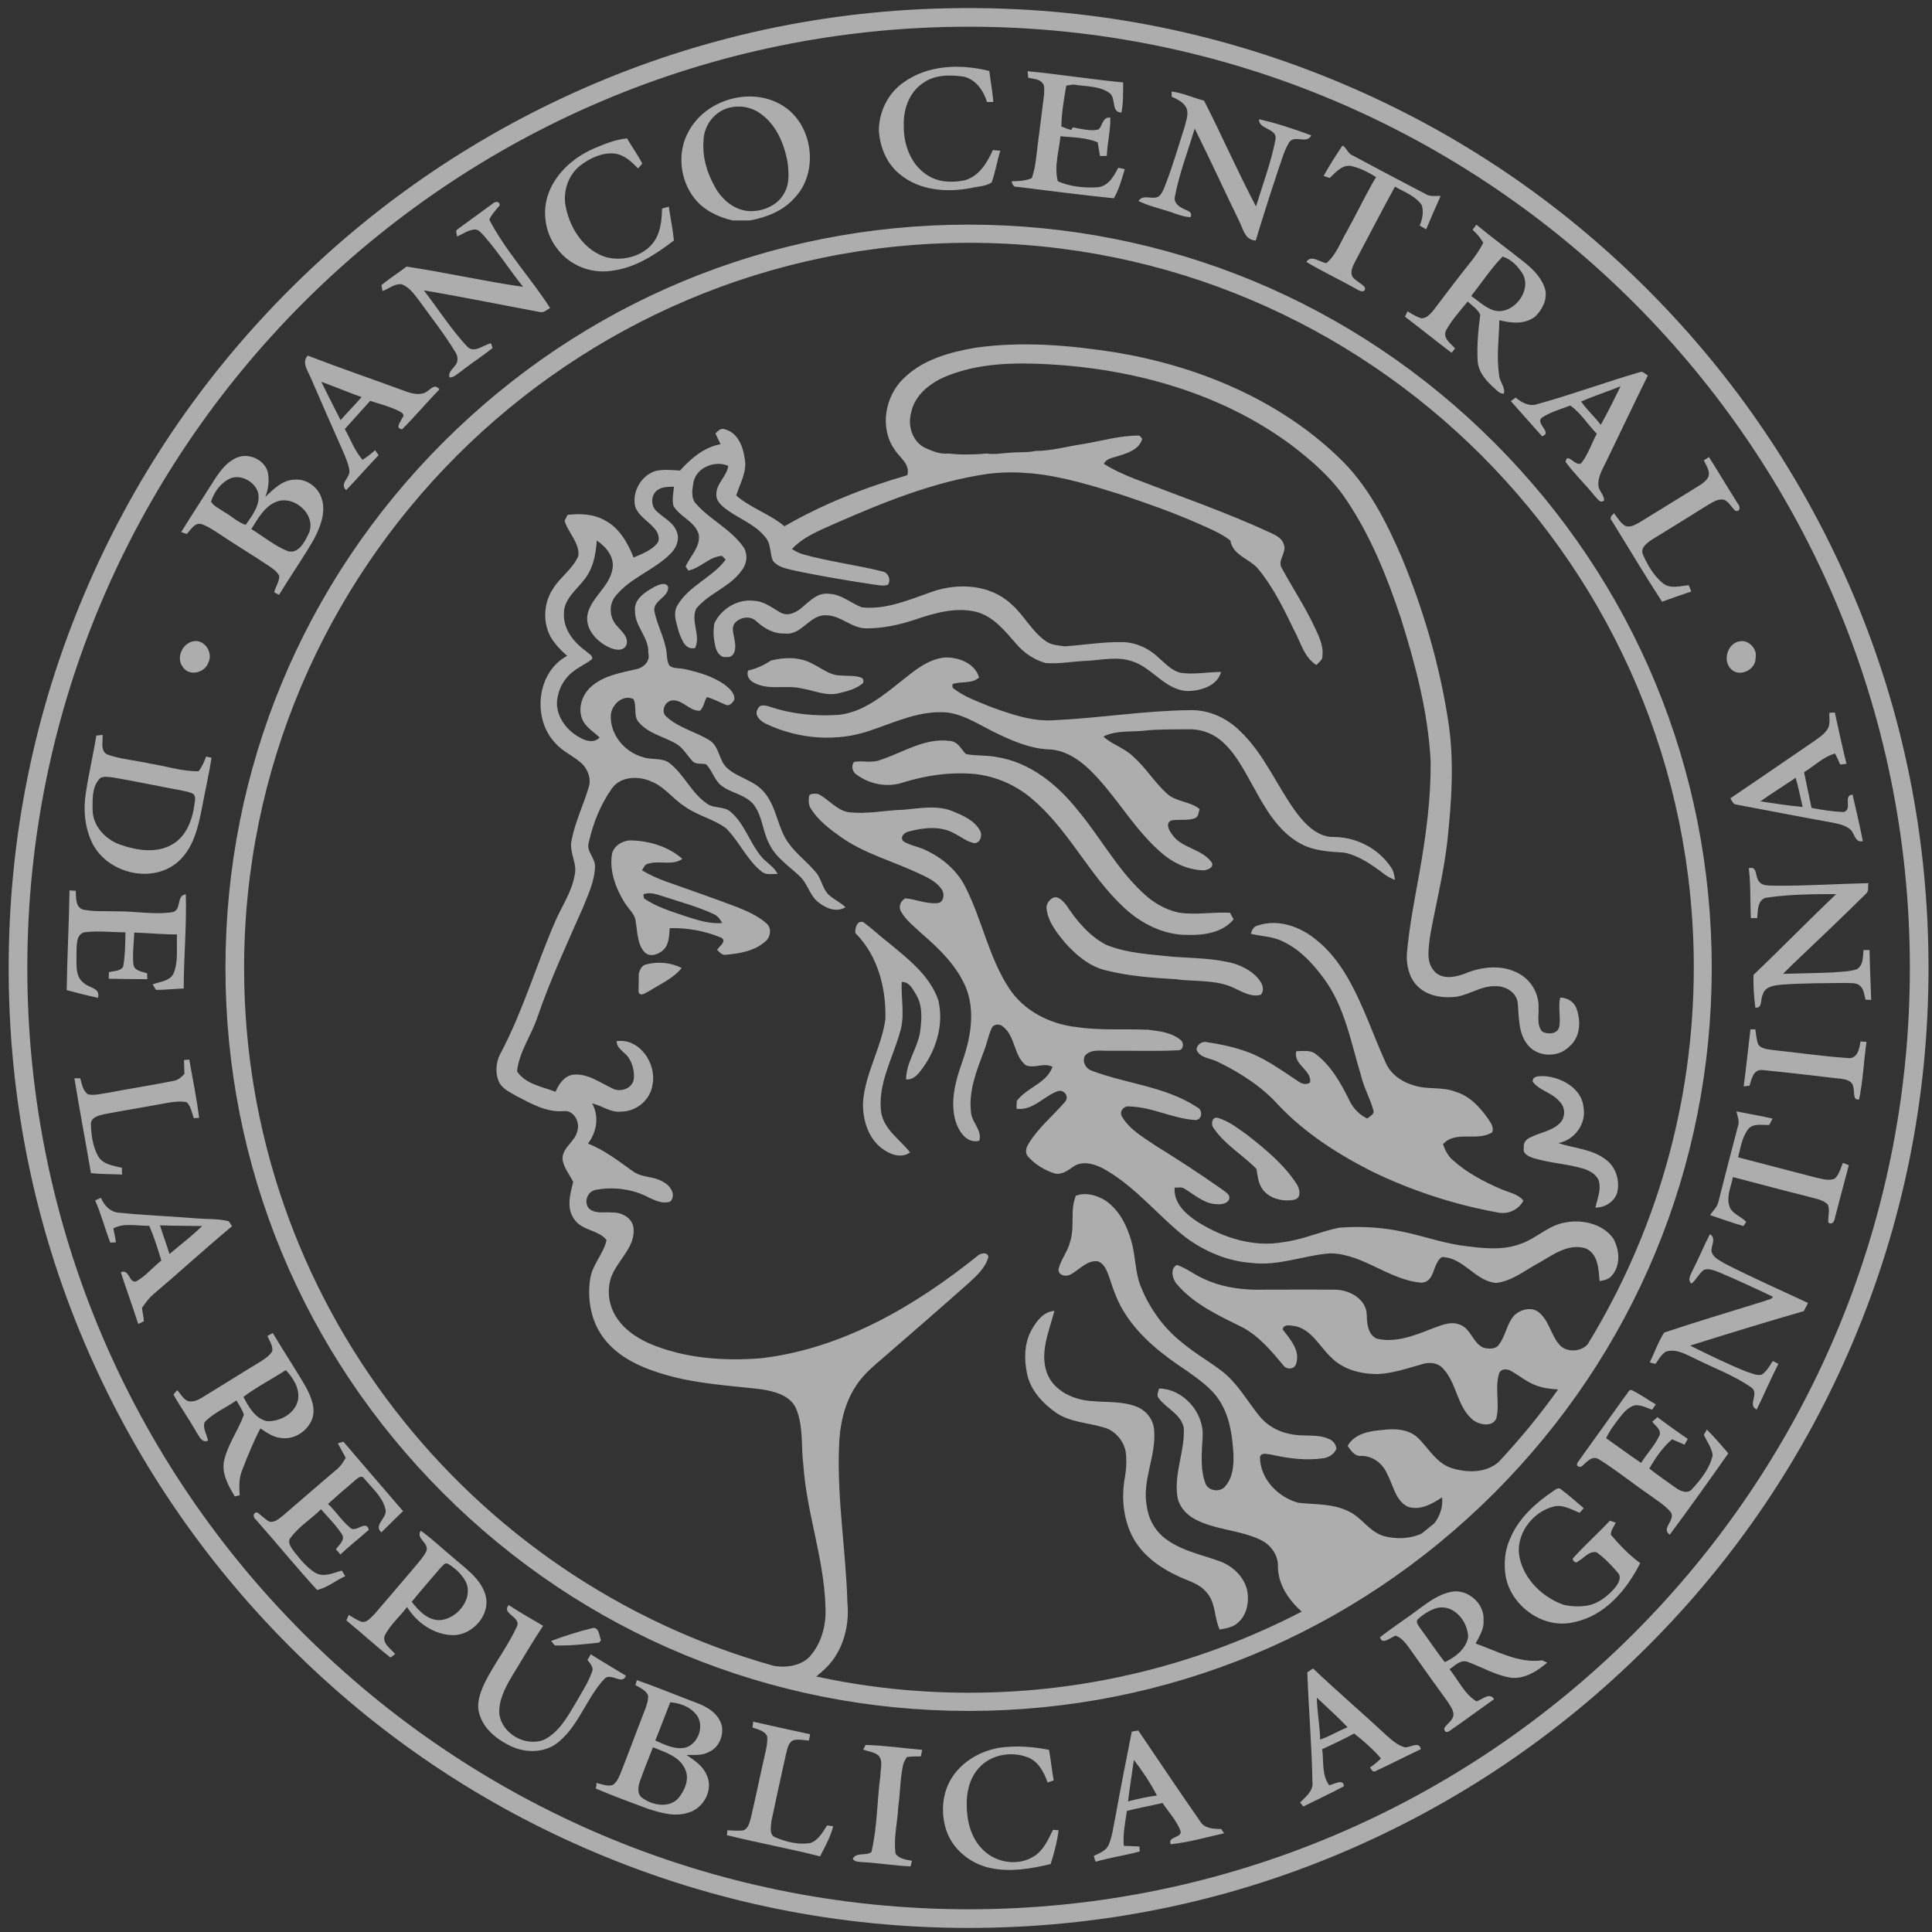<svg xmlns="http://www.w3.org/2000/svg" width="75" height="75" viewBox="0 0 75 75" fill="none"><rect x="0" y="0" width="75" height="75" fill="#333333" stroke="none"/><path d="M40.632 35.315C40.596 35.153 40.677 35.008 40.795 34.908C41.012 34.7 41.257 34.962 41.392 35.134C41.79 35.741 42.279 36.329 42.931 36.673C43.763 37.017 44.668 37.044 45.555 37.143C46.342 37.198 47.148 37.198 47.908 37.406C48.297 37.532 48.695 37.75 48.921 38.093C49.03 38.247 49.084 38.474 48.939 38.618C48.577 38.718 48.242 38.51 47.926 38.365C47.22 38.012 46.397 38.121 45.636 38.012C44.731 37.958 43.808 37.894 42.931 37.668C42.297 37.523 41.781 37.08 41.356 36.609C41.048 36.238 40.705 35.822 40.632 35.315ZM17.602 63.477C16.851 63.468 16.181 62.997 15.801 62.382C15.521 62.762 15.149 63.069 14.932 63.495C14.833 63.811 15.177 64.001 15.34 64.21C15.294 64.246 15.204 64.309 15.159 64.345C14.57 63.884 14.027 63.377 13.448 62.907C13.466 62.852 13.512 62.744 13.539 62.689C13.684 62.78 13.828 62.87 13.991 62.943C14.226 63.033 14.389 62.798 14.543 62.653C15.077 62.038 15.602 61.413 16.127 60.798C16.281 60.608 16.453 60.427 16.552 60.21C16.67 59.884 16.127 59.739 16.335 59.422C16.769 59.73 17.149 60.101 17.566 60.445C18.036 60.861 18.624 61.241 18.833 61.875C19.086 62.635 18.38 63.468 17.602 63.477ZM18.063 61.368C17.901 61.088 17.656 60.861 17.376 60.699C17.249 60.653 17.177 60.807 17.095 60.87C16.724 61.305 16.344 61.739 15.982 62.182C16.263 62.535 16.634 62.943 17.14 62.888C17.801 62.798 18.407 62.002 18.063 61.368ZM28.017 66.979C28.099 67.368 27.918 67.829 27.538 68.001C27.266 68.164 26.95 68.119 26.651 68.128C26.959 68.336 27.285 68.553 27.429 68.897C27.71 69.467 27.321 70.191 26.733 70.363C26.199 70.544 25.638 70.372 25.131 70.209C24.461 69.956 23.782 69.712 23.131 69.431C23.14 69.377 23.158 69.268 23.158 69.214C23.366 69.259 23.592 69.368 23.801 69.286C23.982 69.15 24.054 68.924 24.135 68.725C24.434 67.965 24.715 67.196 25.013 66.436C25.086 66.237 25.176 66.028 25.158 65.811C25.067 65.612 24.85 65.522 24.669 65.413C24.687 65.368 24.706 65.268 24.724 65.223C25.484 65.486 26.235 65.802 26.986 66.083C27.429 66.237 27.891 66.508 28.017 66.979ZM26.588 68.662C26.361 68.173 25.809 68.019 25.348 67.829C25.176 68.273 24.995 68.707 24.841 69.15C24.769 69.359 24.724 69.648 24.932 69.793C25.33 70.092 26 70.209 26.352 69.784C26.597 69.476 26.778 69.033 26.588 68.662ZM26.968 66.49C26.724 66.228 26.361 66.11 26.018 66.083C25.819 66.581 25.638 67.078 25.439 67.567C25.809 67.73 26.208 67.938 26.624 67.838C27.149 67.675 27.384 66.888 26.968 66.49ZM34.931 6.765C35.691 7.399 36.759 7.48 37.691 7.299C37.963 7.236 38.27 7.236 38.496 7.082C38.641 6.684 38.705 6.258 38.831 5.851C38.741 5.842 38.641 5.833 38.542 5.824C38.325 6.322 37.999 6.847 37.447 7C36.958 7.1 36.406 7.082 35.972 6.783C35.356 6.376 35.076 5.616 35.085 4.901C35.058 4.268 35.284 3.589 35.827 3.227C36.279 2.892 36.877 2.901 37.402 2.973C37.881 3.082 38.18 3.516 38.316 3.96C38.397 3.96 38.478 3.96 38.56 3.96C38.533 3.553 38.451 3.163 38.406 2.756C37.302 2.476 36.026 2.512 35.076 3.2C34.47 3.616 34.117 4.349 34.117 5.073C34.162 5.724 34.424 6.358 34.931 6.765ZM39.501 7.254C40.75 7.408 41.989 7.57 43.238 7.697C43.446 7.353 43.546 6.946 43.664 6.566C43.6 6.548 43.474 6.53 43.41 6.512C43.238 6.847 43.012 7.254 42.578 7.272C42.071 7.299 41.537 7.245 41.066 7.037C40.913 6.457 41.112 5.869 41.166 5.29C41.655 5.335 42.161 5.335 42.614 5.525C42.641 5.706 42.668 5.878 42.704 6.059C42.795 6.059 42.876 6.05 42.967 6.05C42.985 5.552 43.112 5.064 43.103 4.566C42.813 4.53 42.804 4.847 42.659 5.019C42.388 5.1 42.107 5.028 41.845 4.982C41.8 4.973 41.7 4.955 41.646 4.946C41.628 4.973 41.6 5.019 41.582 5.046C41.456 5.01 41.329 4.964 41.202 4.91C41.211 4.376 41.302 3.851 41.392 3.326C41.483 3.308 41.582 3.29 41.673 3.281C42.134 3.363 42.668 3.326 43.066 3.607C43.347 3.806 43.112 4.367 43.537 4.367C43.609 3.978 43.6 3.589 43.6 3.2C42.361 3.082 41.13 2.883 39.89 2.765C39.899 2.847 39.908 2.928 39.917 3.019C40.107 3.064 40.343 3.055 40.469 3.227C40.578 3.335 40.523 3.516 40.533 3.652C40.433 4.494 40.315 5.344 40.216 6.186C40.189 6.43 40.134 6.684 40.053 6.919C39.809 7.018 39.537 7.037 39.275 7.037C39.293 7.163 39.347 7.272 39.501 7.254ZM26.95 7.688C26.398 6.982 26.28 5.933 26.714 5.136C27.366 3.869 29.14 3.344 30.361 4.087C31.574 4.81 31.818 6.711 30.814 7.715C30.379 8.195 29.746 8.439 29.122 8.557C28.895 8.557 28.66 8.557 28.434 8.557C27.864 8.421 27.312 8.159 26.95 7.688ZM27.782 7.308C28.054 7.779 28.533 8.168 29.094 8.195C29.61 8.213 30.171 7.987 30.434 7.516C30.66 7.145 30.624 6.684 30.569 6.267C30.434 5.562 30.126 4.829 29.511 4.403C29.176 4.159 28.732 4.077 28.325 4.177C27.746 4.313 27.321 4.865 27.312 5.453C27.257 6.104 27.456 6.747 27.782 7.308ZM15.593 11.036C15.892 11.145 16.082 11.425 16.272 11.67C16.751 12.339 17.267 12.982 17.692 13.697C17.783 13.842 17.792 14.059 17.665 14.194C17.566 14.339 17.376 14.466 17.457 14.656C17.629 14.647 17.756 14.511 17.891 14.421C18.29 14.104 18.724 13.832 19.122 13.507C19.104 13.461 19.077 13.371 19.059 13.326C18.76 13.389 18.398 13.742 18.127 13.443C17.502 12.774 17.014 11.995 16.453 11.272C17.955 11.525 19.457 11.833 20.959 12.113C21.113 12.158 21.231 12.014 21.357 11.959C20.606 10.792 19.638 9.76 18.995 8.53C19.086 8.322 19.249 8.15 19.394 7.978C19.421 7.815 19.231 7.806 19.14 7.896C18.688 8.231 18.226 8.557 17.774 8.892C17.656 8.955 17.738 9.082 17.747 9.181C17.964 9.082 18.163 8.937 18.407 8.91C18.579 8.892 18.679 9.045 18.787 9.154C19.339 9.778 19.783 10.484 20.308 11.136C18.796 10.919 17.294 10.575 15.783 10.349C15.457 10.602 15.113 10.81 14.806 11.072C14.815 11.127 14.842 11.245 14.851 11.299C15.095 11.208 15.322 11 15.593 11.036ZM30.461 24.592C31.121 24.683 31.429 23.841 32.081 23.886C32.651 23.895 33.058 24.393 33.628 24.393C34.28 24.393 34.922 24.257 35.537 24.049C36.288 23.796 37.094 23.56 37.89 23.75C38.56 23.922 39.003 24.483 39.438 24.981C39.745 25.343 40.144 25.615 40.596 25.741C41.148 25.777 41.682 25.669 42.234 25.651C42.804 25.615 43.392 25.479 43.944 25.669C44.74 25.913 45.229 26.8 46.116 26.827C46.614 26.818 47.256 26.628 47.401 26.085C46.885 26.085 46.369 26.194 45.853 26.121C45.483 26.049 45.229 25.741 44.958 25.515C44.569 25.144 44.044 24.918 43.51 24.927C42.777 24.918 42.053 25.044 41.329 25.09C41.085 25.054 40.822 25.044 40.614 24.9C40.053 24.52 39.754 23.877 39.248 23.443C38.442 22.692 37.212 22.619 36.207 22.963C35.32 23.271 34.415 23.678 33.456 23.578C33.031 23.416 32.669 23.072 32.198 23.054C31.764 22.981 31.438 23.325 31.14 23.578C30.913 23.778 30.587 23.941 30.298 23.778C29.972 23.597 29.674 23.343 29.284 23.325C28.651 23.235 28.009 23.624 27.737 24.185C27.674 24.474 27.701 24.782 27.764 25.072C27.809 25.289 27.954 25.551 28.217 25.506C28.533 25.533 28.579 25.144 28.524 24.909C28.506 24.665 28.352 24.366 28.551 24.158C28.769 23.95 29.14 23.895 29.366 24.122C29.655 24.384 30.026 24.61 30.461 24.592ZM3.548 32.655C3.286 32.076 3.232 31.415 3.331 30.791C3.44 30.04 3.621 29.307 3.738 28.556C3.802 28.547 3.919 28.538 3.983 28.529C4.001 28.782 3.883 29.144 4.164 29.289C4.698 29.479 5.268 29.515 5.82 29.642C6.453 29.741 7.069 29.949 7.711 29.94C7.838 29.768 7.928 29.578 8.001 29.37C8.073 29.388 8.136 29.397 8.209 29.415C8.118 30.04 7.973 30.655 7.856 31.279C7.702 32.076 7.521 32.963 6.851 33.505C5.802 34.338 4.073 33.849 3.548 32.655ZM3.594 31.424C3.594 32.058 4.091 32.592 4.671 32.791C5.322 33.017 6.091 33.144 6.716 32.764C7.222 32.456 7.458 31.859 7.539 31.288C7.548 31.135 7.63 30.963 7.512 30.827C7.376 30.745 7.222 30.727 7.078 30.691C6.191 30.528 5.304 30.338 4.408 30.184C4.236 30.166 4.046 30.121 3.892 30.203C3.567 30.519 3.594 31.017 3.594 31.424ZM72.44 34.691C72.558 34.591 72.504 34.419 72.531 34.284C71.318 34.311 70.115 34.392 68.902 34.383C68.685 34.365 68.413 34.41 68.278 34.211C68.124 34.03 68.232 33.605 67.888 33.705C67.97 34.347 67.934 34.999 67.97 35.641C68.033 35.641 68.151 35.641 68.214 35.641C68.241 35.37 68.214 34.971 68.531 34.854C69.436 34.718 70.359 34.709 71.282 34.709C70.196 35.741 69.146 36.818 68.069 37.849C68.06 38.275 68.088 38.691 68.142 39.116C68.431 39.152 68.332 38.781 68.431 38.609C68.522 38.275 68.92 38.247 69.201 38.22C70.015 38.166 70.829 38.166 71.635 38.157C71.825 38.175 72.051 38.13 72.205 38.265C72.359 38.401 72.368 38.627 72.422 38.808C72.476 38.808 72.585 38.817 72.639 38.817C72.621 38.175 72.585 37.532 72.576 36.881C72.513 36.881 72.395 36.881 72.341 36.881C72.314 37.143 72.341 37.487 72.069 37.632C71.77 37.722 71.445 37.722 71.137 37.75C70.495 37.777 69.861 37.786 69.219 37.804C69.318 37.704 69.409 37.614 69.508 37.514C70.477 36.591 71.472 35.65 72.44 34.691ZM3.259 38.166C2.879 37.885 2.987 37.361 2.969 36.953C2.987 36.691 2.942 36.302 3.259 36.193C3.793 36.121 4.336 36.193 4.87 36.193C4.861 36.637 4.861 37.089 4.779 37.532C4.661 37.713 4.417 37.686 4.227 37.741C4.227 37.822 4.227 37.904 4.218 37.994C4.716 38.003 5.223 38.012 5.72 38.012C5.72 37.958 5.711 37.84 5.711 37.786C5.512 37.713 5.195 37.695 5.177 37.415C5.141 37.008 5.195 36.6 5.213 36.202C5.765 36.22 6.317 36.275 6.869 36.275C6.851 36.763 6.924 37.27 6.761 37.731C6.643 38.084 6.227 38.103 5.928 38.211C5.956 38.265 6.019 38.374 6.055 38.428C6.417 38.428 6.779 38.383 7.132 38.374C7.132 37.152 7.25 35.94 7.213 34.718C6.833 34.763 7.06 35.306 6.716 35.406C6.001 35.523 5.268 35.37 4.544 35.379C4.128 35.361 3.711 35.397 3.304 35.324C2.924 35.288 2.951 34.863 2.942 34.582C2.861 34.573 2.779 34.573 2.698 34.564C2.68 35.858 2.607 37.143 2.589 38.437C2.987 38.546 3.395 38.645 3.802 38.736C3.91 38.347 3.458 38.356 3.259 38.166ZM59.952 41.776C59.78 41.776 59.482 41.749 59.5 41.994C59.771 42.347 60.269 42.419 60.55 42.772C60.776 42.989 60.776 43.387 60.55 43.605C60.251 43.903 59.807 43.957 59.446 44.138C59.273 44.202 59.12 44.346 59.156 44.546C59.093 44.799 59.355 44.898 59.545 44.962C60.169 45.152 60.839 45.179 61.472 45.369C61.717 45.45 61.979 45.586 62.07 45.849C62.16 46.202 62.006 46.545 61.934 46.88C62.296 46.88 62.658 46.663 62.776 46.31C62.893 45.849 62.739 45.315 62.35 45.025C61.816 44.6 61.111 44.582 60.495 44.374C61.129 44.256 61.59 43.623 61.472 42.98C61.4 42.256 60.631 41.822 59.952 41.776ZM71.219 45.758C70.965 45.858 70.685 45.749 70.422 45.695C69.436 45.441 68.449 45.179 67.472 44.926C67.572 44.564 67.617 44.166 67.852 43.849C68.051 43.586 68.404 43.686 68.685 43.668C68.712 43.605 68.775 43.487 68.811 43.423C68.35 43.315 67.879 43.242 67.409 43.143C67.445 43.333 67.544 43.532 67.463 43.731C67.21 44.699 66.956 45.668 66.712 46.636C66.676 46.853 66.495 46.998 66.386 47.17C66.811 47.315 67.246 47.468 67.68 47.595C67.707 47.55 67.762 47.468 67.789 47.432C67.608 47.242 67.336 47.152 67.183 46.935C66.974 46.536 67.192 46.093 67.273 45.695C68.232 45.939 69.182 46.202 70.142 46.437C70.413 46.527 70.748 46.545 70.956 46.763C71.047 46.98 70.956 47.233 70.974 47.459C71.155 47.577 71.219 47.378 71.237 47.251C71.418 46.573 71.59 45.903 71.77 45.233C71.698 45.206 71.626 45.17 71.544 45.143C71.445 45.351 71.4 45.604 71.219 45.758ZM9.005 47.604C7.983 48.455 6.996 49.36 5.983 50.219C5.793 50.373 5.648 50.572 5.512 50.772C5.53 50.943 5.575 51.115 5.584 51.287C5.521 51.333 5.44 51.36 5.367 51.396C5.15 50.726 4.906 50.057 4.689 49.387C5.032 49.251 4.987 49.794 5.277 49.749C5.657 49.541 5.928 49.197 6.263 48.934C6.127 48.482 5.983 48.02 5.793 47.586C5.331 47.595 4.824 47.459 4.399 47.686C4.435 47.867 4.48 48.048 4.499 48.229C4.444 48.229 4.336 48.238 4.281 48.238C4.073 47.695 3.928 47.134 3.693 46.6C3.766 46.564 3.847 46.536 3.919 46.5C4.046 46.808 4.3 47.07 4.652 47.079C5.639 47.179 6.625 47.215 7.621 47.297C8.037 47.333 8.462 47.306 8.869 47.405C8.915 47.45 8.978 47.55 9.005 47.604ZM7.847 47.595C7.295 47.586 6.752 47.586 6.209 47.568C6.327 47.939 6.462 48.301 6.58 48.681C7.005 48.319 7.449 47.984 7.847 47.595ZM66.441 48.572C66.422 48.337 66.64 48.066 66.377 47.912C66.133 48.383 65.934 48.88 65.689 49.351C65.626 49.495 65.499 49.695 65.662 49.83C65.852 49.676 65.952 49.441 66.142 49.296C66.341 49.224 66.549 49.324 66.73 49.387C67.436 49.686 68.133 50.011 68.82 50.337C68.784 50.455 68.621 50.446 68.522 50.5C67.219 50.907 65.898 51.296 64.603 51.731C64.368 52.093 64.233 52.5 64.043 52.889C64.097 52.907 64.205 52.934 64.269 52.943C64.395 52.771 64.495 52.563 64.685 52.464C65.101 52.346 65.481 52.599 65.843 52.762C66.567 53.124 67.345 53.405 68.006 53.875C68.296 54.12 67.825 54.545 68.196 54.717C68.486 54.129 68.739 53.522 69.038 52.943C68.983 52.916 68.875 52.862 68.82 52.835C68.694 53.025 68.576 53.251 68.377 53.369C68.178 53.405 67.997 53.305 67.807 53.251C67.056 52.952 66.332 52.59 65.608 52.237C67.074 51.776 68.549 51.324 70.024 50.898C70.078 50.79 70.133 50.681 70.187 50.581C69.11 50.075 68.015 49.595 66.956 49.052C66.757 48.925 66.495 48.826 66.441 48.572ZM9.394 57.088C9.268 57.395 9.286 57.73 9.304 58.047C9.258 58.056 9.159 58.083 9.114 58.092C8.878 57.694 8.616 57.242 8.688 56.762C8.815 56.102 9.24 55.55 9.467 54.925C9.412 54.717 9.277 54.545 9.177 54.364C8.77 54.654 8.29 54.844 7.946 55.206C7.856 55.45 8.037 55.685 8.073 55.929C7.829 56.02 7.738 55.758 7.63 55.604C7.349 55.106 7.014 54.636 6.734 54.138C6.77 54.093 6.842 54.002 6.879 53.966C7.041 54.129 7.168 54.446 7.449 54.4C7.584 54.4 7.711 54.328 7.829 54.264C8.598 53.794 9.358 53.314 10.136 52.844C10.299 52.735 10.48 52.617 10.571 52.446C10.598 52.237 10.462 52.056 10.381 51.866C10.453 51.821 10.516 51.785 10.589 51.749C11.014 52.464 11.476 53.151 11.892 53.875C12.082 54.246 12.272 54.69 12.109 55.106C11.937 55.54 11.466 55.866 10.987 55.83C10.652 55.821 10.371 55.631 10.109 55.45C9.838 55.966 9.611 56.527 9.394 57.088ZM10.353 55.169C10.878 55.197 11.485 54.862 11.575 54.31C11.629 53.875 11.376 53.486 11.095 53.188C10.553 53.541 9.964 53.839 9.449 54.228C9.657 54.617 9.901 55.061 10.353 55.169ZM31.447 71.549C30.986 71.621 30.515 71.503 30.09 71.322C29.846 71.223 29.936 70.906 29.945 70.698C30.126 69.838 30.316 68.978 30.506 68.119C30.56 67.92 30.587 67.684 30.768 67.567C30.968 67.494 31.194 67.558 31.402 67.567C31.411 67.504 31.438 67.386 31.447 67.323C30.714 67.169 29.972 66.997 29.239 66.834C29.23 66.906 29.221 66.988 29.212 67.06C29.411 67.141 29.683 67.178 29.782 67.404C29.8 67.603 29.764 67.802 29.719 68.001C29.52 68.861 29.348 69.721 29.149 70.571C29.094 70.752 29.049 71.005 28.832 71.06C28.633 71.078 28.434 71.06 28.235 71.051C28.235 71.096 28.226 71.196 28.217 71.241C29.42 71.539 30.633 71.757 31.836 72.064C32.026 71.684 32.243 71.313 32.343 70.897C32.289 70.888 32.171 70.87 32.108 70.861C31.927 71.141 31.764 71.449 31.447 71.549ZM33.51 67.92C33.709 67.992 33.936 68.01 34.099 68.146C34.289 68.345 34.18 68.653 34.18 68.897C34.044 69.892 34.062 70.924 33.827 71.901C33.601 72.055 33.23 71.892 33.103 72.164C33.203 72.3 33.375 72.272 33.529 72.29C34.135 72.327 34.741 72.426 35.347 72.453C35.356 72.399 35.393 72.29 35.402 72.236C35.175 72.191 34.913 72.164 34.768 71.965C34.678 71.368 34.841 70.761 34.868 70.164C34.949 69.612 34.94 69.06 35.058 68.508C35.085 68.399 35.148 68.309 35.203 68.209C35.384 68.182 35.565 68.182 35.746 68.182C35.764 68.101 35.782 68.01 35.8 67.929C35.067 67.865 34.334 67.757 33.601 67.739L33.51 67.92ZM46.215 8.43C46.324 8.204 46.044 8.177 45.908 8.086C45.736 8.005 45.555 7.842 45.609 7.634C45.781 6.729 46.116 5.869 46.378 4.991C46.967 6.168 47.51 7.362 48.089 8.548C48.252 8.855 48.315 9.326 48.749 9.335C49.03 8.403 49.328 7.471 49.636 6.548C49.763 6.195 49.853 5.833 50.052 5.516C50.261 5.227 50.74 5.607 50.903 5.254C50.242 5.01 49.564 4.783 48.876 4.629C48.849 5.046 49.627 4.964 49.509 5.444C49.337 6.322 49.021 7.154 48.758 8.014C48.043 6.666 47.437 5.263 46.74 3.906C46.315 3.797 45.917 3.607 45.483 3.553C45.483 3.598 45.483 3.706 45.483 3.752C45.682 3.851 45.917 3.942 46.035 4.15C46.17 4.394 46.044 4.675 45.989 4.919C45.745 5.679 45.528 6.439 45.238 7.181C45.175 7.335 45.121 7.498 44.994 7.616C44.749 7.788 44.37 7.507 44.197 7.806C44.596 7.996 45.03 8.095 45.446 8.231C45.709 8.322 45.953 8.421 46.215 8.43ZM12.055 14.647C11.946 14.384 11.702 14.068 11.946 13.805C13.195 14.285 14.462 14.719 15.72 15.181C15.955 15.271 16.235 15.344 16.48 15.253C16.679 15.172 16.86 14.846 17.059 15.117C16.561 15.624 16.109 16.167 15.611 16.665C15.312 16.629 15.566 16.357 15.629 16.203C15.738 16.077 15.548 15.986 15.457 15.941C15.113 15.778 14.733 15.679 14.371 15.561C14.046 15.923 13.711 16.294 13.385 16.656C13.611 17.054 13.765 17.497 14.073 17.85C14.245 17.742 14.408 17.615 14.561 17.479C14.607 17.543 14.652 17.606 14.697 17.669C14.272 18.113 13.864 18.583 13.439 19.027C13.168 18.791 13.575 18.556 13.566 18.285C13.539 18.04 13.439 17.823 13.349 17.597C12.914 16.611 12.48 15.633 12.055 14.647ZM12.471 14.819C12.715 15.317 12.969 15.814 13.222 16.312C13.485 16.004 13.774 15.724 14.037 15.416C13.512 15.226 12.987 15.009 12.471 14.819ZM59.681 15.688C61.02 15.317 62.323 14.837 63.653 14.448C63.78 14.394 63.87 14.529 63.97 14.575C63.427 15.679 62.902 16.783 62.368 17.887C62.224 18.194 62.016 18.502 62.052 18.864C62.07 19.072 62.287 19.217 62.269 19.434C62.106 19.552 62.015 19.353 61.907 19.253C61.545 18.801 61.12 18.402 60.776 17.932C60.83 17.497 61.21 18.212 61.409 17.95C61.663 17.615 61.789 17.199 61.988 16.837C61.635 16.484 61.364 16.022 60.957 15.742C60.586 15.887 60.178 15.995 59.844 16.221C59.599 16.448 60.287 16.801 59.862 16.936C59.455 16.484 59.056 16.022 58.649 15.57C58.712 15.525 58.776 15.479 58.839 15.434C59.065 15.624 59.364 15.796 59.681 15.688ZM61.382 15.588C61.599 15.914 61.907 16.176 62.142 16.493C62.414 16.004 62.667 15.498 62.911 14.991C62.405 15.208 61.88 15.362 61.382 15.588ZM67.174 30.99C68.259 30.257 69.336 29.515 70.422 28.773C70.612 28.637 70.82 28.501 70.947 28.302C71.065 28.112 71.001 27.877 71.019 27.669C71.074 27.669 71.173 27.66 71.228 27.66C71.372 28.32 71.517 28.99 71.68 29.651C71.599 29.66 71.517 29.669 71.436 29.678C71.372 29.533 71.309 29.388 71.237 29.252C70.775 29.379 70.44 29.732 70.033 29.976C70.124 30.438 70.232 30.899 70.323 31.361C70.73 31.442 71.146 31.506 71.571 31.524C71.933 31.415 71.526 30.881 71.915 30.845C72.06 31.451 72.196 32.049 72.314 32.655C72.006 32.718 72.006 32.365 71.834 32.203C71.626 32.022 71.336 31.976 71.074 31.922C69.852 31.705 68.63 31.46 67.409 31.234C67.282 31.234 67.237 31.089 67.174 30.99ZM68.341 31.108C68.884 31.189 69.427 31.279 69.979 31.325C69.888 30.945 69.816 30.564 69.707 30.194C69.255 30.501 68.784 30.791 68.341 31.108ZM34.497 36.6C34.162 36.338 33.854 36.048 33.51 35.795C33.257 35.723 33.194 36.039 33.203 36.22C34.081 37.089 34.406 38.374 34.37 39.569C34.216 40.682 33.574 41.677 33.501 42.817C33.492 43.46 33.691 44.166 34.225 44.573C34.533 44.808 34.976 44.989 35.329 44.736C34.94 44.238 34.325 43.858 34.207 43.188C34.062 42.102 34.642 41.107 34.931 40.093C35.139 39.451 34.976 38.781 35.004 38.121C35.293 38.103 35.429 38.392 35.556 38.6C35.827 39.035 35.782 39.569 35.718 40.057C35.619 40.7 35.175 41.243 35.175 41.903C35.492 41.93 35.682 41.65 35.845 41.424C36.37 40.682 36.641 39.722 36.424 38.827C36.099 37.876 35.257 37.225 34.497 36.6ZM66.142 55.694C66.26 55.957 66.45 56.201 66.486 56.491C66.377 56.997 66.033 57.423 65.689 57.803C65.508 58.02 65.21 57.875 65.029 57.739C64.694 57.495 64.35 57.269 64.024 57.006C64.269 56.599 64.54 56.183 64.911 55.875C65.074 55.939 65.228 56.011 65.391 56.083C65.427 56.029 65.49 55.911 65.517 55.857C65.119 55.586 64.73 55.305 64.341 55.016C64.278 55.07 64.214 55.133 64.142 55.188C64.251 55.35 64.504 55.495 64.422 55.721C64.242 56.111 63.934 56.427 63.708 56.789C63.246 56.481 62.803 56.147 62.35 55.83C62.486 55.531 62.694 55.269 62.893 55.007C63.038 54.816 63.219 54.626 63.454 54.554C63.69 54.527 63.916 54.645 64.133 54.726C64.178 54.654 64.233 54.581 64.278 54.518C63.961 54.337 63.672 54.12 63.346 53.966C63.228 53.921 63.192 54.093 63.12 54.156C62.504 55.025 61.88 55.875 61.264 56.744C61.174 56.862 61.219 56.952 61.373 56.943C61.581 56.798 61.771 56.481 62.061 56.644C62.721 57.052 63.319 57.54 63.952 57.975C64.26 58.21 64.603 58.4 64.857 58.699C65.065 59.015 64.459 59.332 64.821 59.576C65.59 58.536 66.35 57.477 67.092 56.418C66.821 56.102 66.549 55.785 66.26 55.495C66.241 55.54 66.178 55.649 66.142 55.694ZM12.218 61.042C11.892 60.834 11.648 60.526 11.412 60.228C11.294 60.065 11.123 59.848 11.304 59.667C11.62 59.242 12.091 58.961 12.462 58.59C12.742 58.907 13.05 59.214 13.276 59.567C13.412 59.794 13.15 59.974 13.041 60.147C13.104 60.21 13.159 60.273 13.213 60.346C13.566 60.011 13.955 59.712 14.317 59.386C14.217 58.979 13.819 59.513 13.602 59.314C13.267 59.042 13.041 58.671 12.733 58.382C13.077 58.074 13.43 57.767 13.783 57.468C13.883 57.377 14.046 57.242 14.145 57.404C14.444 57.767 14.842 58.101 14.96 58.572C15.068 58.925 14.471 59.196 14.806 59.486C15.086 59.214 15.358 58.934 15.647 58.662C14.878 57.767 14.1 56.871 13.331 55.966C13.276 55.984 13.168 56.011 13.113 56.029C13.213 56.219 13.322 56.4 13.421 56.59C13.322 56.771 13.204 56.943 13.041 57.07C12.353 57.649 11.675 58.246 10.987 58.834C10.833 58.952 10.67 59.115 10.453 59.07C10.281 58.97 10.145 58.825 9.982 58.708C9.801 58.726 9.82 58.907 9.937 58.997C10.733 59.893 11.494 60.834 12.308 61.721C12.706 61.64 13.032 61.35 13.403 61.187C13.367 61.133 13.303 61.024 13.267 60.97C12.923 61.069 12.543 61.251 12.218 61.042ZM62.531 59.576C62.531 59.404 62.658 59.26 62.721 59.106C62.667 59.088 62.558 59.051 62.495 59.033C62.043 59.522 61.536 59.965 61.092 60.463C60.975 60.545 61.174 60.726 61.255 60.617C61.491 60.49 61.699 60.183 61.988 60.264C62.296 60.49 62.558 60.762 62.803 61.051C62.966 61.223 62.83 61.459 62.712 61.612C62.432 61.947 62.07 62.246 61.626 62.327C61.319 62.382 61.002 62.364 60.703 62.3C59.889 62.011 59.183 61.332 58.993 60.481C58.803 59.594 59.473 58.69 60.323 58.481C60.676 58.4 61.002 58.599 61.319 58.726C61.373 58.671 61.427 58.608 61.482 58.545C61.192 58.309 60.911 58.047 60.604 57.821C60.513 57.721 60.405 57.812 60.323 57.866C59.608 58.346 58.93 58.952 58.604 59.775C58.405 60.219 58.378 60.726 58.45 61.196C58.667 62.364 59.934 63.268 61.111 62.97C62.305 62.725 63.147 61.721 63.672 60.68C63.255 60.373 62.875 59.984 62.531 59.576ZM24.298 65.051C23.846 64.771 23.384 64.508 22.932 64.219C22.905 64.273 22.841 64.382 22.805 64.436C22.896 64.572 23.058 64.707 22.986 64.888C22.832 65.332 22.57 65.712 22.344 66.119C22.027 66.653 21.701 67.241 21.131 67.531C20.416 67.829 19.484 67.313 19.385 66.535C19.348 66.01 19.611 65.522 19.864 65.087C20.271 64.427 20.651 63.757 21.086 63.115C20.633 62.852 20.181 62.59 19.747 62.309C19.457 62.644 20.199 62.753 20.081 63.106C19.728 63.902 19.176 64.59 18.796 65.368C18.634 65.73 18.48 66.155 18.615 66.553C18.787 67.123 19.276 67.513 19.792 67.766C20.398 68.074 21.203 68.064 21.728 67.585C22.497 66.924 22.787 65.884 23.475 65.16C23.728 64.924 24.163 65.431 24.298 65.051ZM55.156 67.902C54.568 68.182 53.989 68.481 53.401 68.752C53.292 68.825 53.238 68.68 53.183 68.617C53.337 68.508 53.482 68.39 53.609 68.264C53.301 67.902 52.939 67.585 52.568 67.295C52.161 67.513 51.745 67.712 51.328 67.902C51.392 68.363 51.301 68.906 51.6 69.304C51.772 69.277 52.152 69.024 52.17 69.341C51.654 69.621 51.12 69.865 50.595 70.128C50.568 70.092 50.505 70.01 50.469 69.974C50.686 69.748 50.993 69.531 50.948 69.168C50.921 67.757 50.803 66.345 50.749 64.924C50.822 64.87 50.894 64.816 50.975 64.771C51.916 65.666 52.903 66.508 53.853 67.395C54.052 67.567 54.26 67.757 54.532 67.829C54.749 67.847 55.093 67.576 55.156 67.902ZM52.315 67.051C51.935 66.653 51.518 66.282 51.12 65.902C51.129 66.445 51.238 66.988 51.247 67.531C51.618 67.404 51.953 67.196 52.315 67.051ZM47.41 71.005C47.437 71.051 47.491 71.132 47.519 71.168C46.831 71.322 46.143 71.521 45.446 71.594C45.311 71.277 45.908 71.359 45.826 71.069C45.673 70.671 45.365 70.345 45.13 69.992C44.668 70.101 44.197 70.182 43.745 70.3C43.682 70.752 43.582 71.205 43.627 71.657C43.827 71.666 44.035 71.666 44.234 71.684C44.234 71.73 44.243 71.829 44.243 71.874C43.673 72.028 43.093 72.109 42.532 72.272C42.505 72.2 42.478 72.119 42.46 72.046C42.686 71.938 42.949 71.847 43.048 71.594C43.193 71.25 43.22 70.879 43.302 70.517C43.501 69.413 43.718 68.318 43.935 67.223C44.017 67.205 44.107 67.187 44.188 67.178C44.985 68.354 45.772 69.531 46.587 70.698C46.749 70.987 47.102 70.996 47.41 71.005ZM44.912 69.702C44.659 69.214 44.351 68.752 44.017 68.318C43.944 68.852 43.854 69.395 43.79 69.929C44.161 69.838 44.532 69.748 44.912 69.702ZM40.134 72.064C39.51 72.463 38.632 72.309 38.135 71.784C37.682 71.331 37.528 70.671 37.528 70.055C37.519 69.558 37.646 69.024 37.99 68.644C38.442 68.119 39.239 67.974 39.872 68.209C40.306 68.363 40.523 68.788 40.668 69.196C40.732 69.178 40.849 69.132 40.904 69.114C40.831 68.716 40.795 68.327 40.723 67.929C40.089 67.802 39.438 67.757 38.804 67.847C38.098 67.965 37.42 68.336 37.003 68.933C36.569 69.549 36.506 70.372 36.741 71.069C36.994 71.802 37.664 72.336 38.406 72.508C39.193 72.689 40.017 72.544 40.786 72.363C40.922 71.938 41.039 71.494 41.094 71.051C41.039 71.051 40.931 71.033 40.877 71.033C40.696 71.404 40.514 71.829 40.134 72.064ZM23.746 10.511C24.66 10.403 25.448 9.878 26.162 9.335C26.117 8.892 26.027 8.466 25.963 8.023C25.9 8.041 25.764 8.077 25.701 8.095C25.692 8.484 25.656 8.874 25.484 9.226C25.131 9.905 24.244 10.168 23.538 9.987C22.697 9.733 22.145 8.901 21.973 8.077C21.828 7.471 22.045 6.792 22.543 6.412C22.914 6.132 23.384 5.914 23.855 5.96C24.235 6.005 24.515 6.276 24.769 6.539C24.814 6.494 24.895 6.394 24.932 6.349C24.76 6.014 24.534 5.706 24.343 5.372C23.882 5.417 23.448 5.598 23.022 5.779C22.226 6.132 21.511 6.783 21.249 7.634C21.05 8.312 21.185 9.091 21.629 9.652C22.108 10.303 22.95 10.638 23.746 10.511ZM25.104 37.433C24.923 37.46 24.841 37.641 24.796 37.795C24.796 38.03 24.796 38.275 24.787 38.51C24.868 38.718 25.086 38.519 25.203 38.474C25.638 38.193 26.135 37.985 26.461 37.578C26.045 37.361 25.547 37.324 25.104 37.433ZM22.986 63.205C22.443 63.341 21.918 63.504 21.393 63.703C21.43 63.748 21.502 63.83 21.538 63.875C22.108 63.893 22.688 63.83 23.258 63.766C23.276 63.739 23.312 63.694 23.33 63.676C23.258 63.504 23.258 63.133 22.986 63.205ZM51.491 10.213C51.229 10.186 50.903 9.869 50.713 10.168C51.346 10.548 52.025 10.864 52.668 11.226C52.776 11.308 53.03 11.389 52.984 11.154C52.84 10.991 52.631 10.91 52.505 10.747C52.396 10.548 52.523 10.321 52.613 10.14C53.129 9.172 53.627 8.204 54.152 7.245C54.514 7.453 54.948 7.607 55.192 7.96C55.274 8.222 55.219 8.503 55.111 8.756C55.192 8.801 55.283 8.855 55.364 8.901C55.545 8.466 55.735 8.032 55.925 7.607C55.726 7.598 55.518 7.643 55.346 7.534C54.396 7.037 53.446 6.539 52.505 6.032C52.315 5.96 52.279 5.733 52.116 5.652C51.853 6.032 51.609 6.43 51.383 6.828C51.446 6.847 51.564 6.892 51.618 6.91C51.844 6.702 52.079 6.403 52.423 6.439C52.785 6.512 53.111 6.684 53.419 6.874C53.011 7.561 52.668 8.294 52.279 8.991C52.034 9.407 51.871 9.896 51.491 10.213ZM65.943 18.864C65.201 19.325 64.45 19.787 63.699 20.248C63.518 20.348 63.3 20.502 63.083 20.411C62.902 20.294 62.785 20.095 62.658 19.923C62.577 19.995 62.459 20.104 62.568 20.212C63.219 21.262 63.852 22.33 64.522 23.361C64.902 23.217 65.282 23.09 65.653 22.963C65.626 22.882 65.59 22.8 65.554 22.719C65.228 22.746 64.848 22.873 64.558 22.646C64.205 22.357 63.97 21.959 63.789 21.552C63.653 21.271 63.934 21.081 64.133 20.945C64.839 20.511 65.545 20.076 66.251 19.633C66.459 19.515 66.694 19.334 66.947 19.407C67.128 19.497 67.219 19.706 67.373 19.832C67.572 19.868 67.554 19.66 67.463 19.552C67.083 18.954 66.721 18.339 66.341 17.742C66.278 17.787 66.205 17.832 66.142 17.869C66.232 18.068 66.404 18.294 66.314 18.52C66.232 18.674 66.088 18.773 65.943 18.864ZM8.091 25.714C8.281 25.343 7.946 24.818 7.521 24.891C7.078 24.963 6.815 25.542 7.105 25.904C7.358 26.275 7.964 26.112 8.091 25.714ZM33.818 28.348C34.777 28.022 35.746 27.56 36.786 27.66C37.492 27.759 38.089 28.185 38.723 28.483C39.338 28.773 39.981 29.053 40.677 29.09C41.311 29.099 41.863 29.46 42.306 29.886C43.293 30.845 43.953 32.085 44.976 33.008C45.455 33.46 46.089 33.786 46.758 33.786C46.894 33.759 47.12 33.678 47.048 33.496C46.677 32.944 45.872 32.944 45.501 32.392C45.383 32.248 45.229 31.949 45.474 31.849C45.772 31.795 46.089 31.868 46.369 31.768C46.532 31.723 46.523 31.542 46.568 31.406C46.188 31.098 45.645 31.135 45.292 30.8C44.813 30.366 44.478 29.795 43.989 29.37C43.655 29.035 43.175 28.909 42.831 28.592C43.32 28.348 43.881 28.42 44.397 28.366C44.967 28.302 45.537 28.32 46.116 28.311C46.559 28.293 47.012 28.438 47.365 28.718C47.962 29.207 48.297 29.913 48.668 30.564C49.12 31.388 49.618 32.275 50.478 32.745C50.993 33.035 51.6 33.062 52.179 33.098C52.767 33.216 53.265 33.578 53.735 33.931C53.862 34.03 54.007 34.103 54.152 34.157C54.124 33.985 54.106 33.813 53.998 33.668C53.518 32.944 52.668 32.501 51.799 32.492C51.156 32.51 50.677 32.012 50.324 31.542C49.564 30.51 49.084 29.28 48.143 28.384C47.627 27.868 46.912 27.542 46.179 27.569C44.424 27.587 42.686 27.877 40.931 27.958C40.089 28.022 39.275 27.732 38.487 27.452C37.972 27.234 37.411 27.053 36.976 26.692C36.976 26.655 36.976 26.583 36.976 26.556C37.311 26.438 37.718 26.556 38.008 26.302C37.845 25.741 37.203 25.506 36.678 25.524C36.026 25.587 35.501 26.031 35.013 26.42C34.289 26.999 33.519 27.642 32.569 27.75C31.655 27.814 30.723 27.723 29.855 27.424C29.71 27.379 29.492 27.334 29.42 27.515C29.257 27.759 29.52 27.995 29.728 28.094C30.995 28.7 32.497 28.818 33.818 28.348ZM43.645 35.243C44.306 35.858 45.184 36.302 46.107 36.293C46.74 36.311 47.473 36.202 47.89 35.686C47.853 35.623 47.781 35.496 47.745 35.433C47.075 35.397 46.406 35.533 45.745 35.424C45.211 35.306 44.731 35.017 44.342 34.637C43.347 33.705 42.704 32.483 41.836 31.451C41.048 30.456 39.981 29.587 38.687 29.388C38.297 29.307 37.881 29.352 37.492 29.27C37.311 29.081 37.184 28.782 36.877 28.764C35.908 28.628 35.049 29.216 34.162 29.506C33.836 29.633 33.483 29.515 33.157 29.578C33.031 29.723 33.085 29.967 33.248 30.067C33.755 30.447 34.452 30.583 35.058 30.375C35.963 30.094 36.922 29.958 37.863 30.049C38.65 30.139 39.41 30.465 40.017 30.972C41.483 32.184 42.27 33.976 43.645 35.243ZM60.758 47.459C60.115 47.559 59.645 48.075 59.038 48.283C58.287 48.572 57.464 48.446 56.694 48.346C55.835 48.211 55.011 47.903 54.161 47.758C53.446 47.631 52.713 47.604 51.998 47.658C51.256 47.803 50.568 48.129 49.817 48.22C48.677 48.428 47.501 48.057 46.532 47.459C46.062 47.161 45.546 46.717 45.6 46.102C45.727 46.111 45.863 46.066 45.971 46.138C46.333 46.355 46.668 46.663 47.102 46.736C47.31 46.754 47.591 46.781 47.709 46.573C47.79 46.373 47.564 46.274 47.446 46.175C46.605 45.586 45.754 45.025 44.885 44.491C44.415 44.166 43.863 43.867 43.564 43.36C43.428 43.161 43.618 42.917 43.845 42.953C44.722 42.971 45.519 43.423 46.387 43.478C46.668 43.496 46.713 43.089 46.469 42.98C45.247 42.175 43.727 42.075 42.388 41.568C42.152 41.487 42.008 41.234 42.107 40.998C42.333 40.709 42.722 40.799 43.048 40.79C43.944 40.781 44.84 40.817 45.727 40.772C45.935 40.781 45.98 40.501 45.844 40.383C45.501 40.084 45.021 40.03 44.587 39.976C43.645 39.931 42.695 40.012 41.763 39.867C40.741 39.749 39.736 39.234 39.166 38.356C38.379 37.152 38.126 35.705 37.474 34.429C37.148 33.777 36.56 33.288 35.908 32.99C35.637 32.863 35.329 32.818 35.076 32.664C34.904 32.501 35.121 32.302 35.293 32.275C35.872 32.121 36.542 32.049 37.085 32.374C37.32 32.492 37.537 32.673 37.8 32.727C38.044 32.764 38.162 32.411 38.035 32.23C37.818 31.84 37.383 31.66 36.994 31.497C36.388 31.243 35.718 31.379 35.085 31.433C34.361 31.451 33.628 31.623 32.904 31.524C32.443 31.424 32.153 31.008 31.746 30.818C31.628 30.818 31.402 30.773 31.402 30.954C31.384 31.098 31.393 31.261 31.474 31.388C31.764 31.849 32.207 32.184 32.642 32.492C33.547 33.135 34.642 33.424 35.646 33.895C35.963 34.048 36.316 34.193 36.533 34.492C36.687 34.673 36.66 35.062 36.352 35.062C35.945 35.089 35.547 34.908 35.139 34.872C34.958 34.981 34.868 35.198 34.976 35.388C35.184 35.741 35.519 35.994 35.818 36.275C36.478 36.845 37.13 37.487 37.483 38.302C37.881 39.252 37.673 40.329 37.338 41.27C37.085 41.985 36.877 42.772 37.094 43.523C37.221 43.921 37.528 44.41 38.017 44.283C38.135 43.858 37.709 43.568 37.691 43.152C37.601 42.347 37.908 41.568 38.189 40.826C38.306 40.537 38.361 40.22 38.487 39.931C38.56 39.749 38.804 39.722 38.94 39.858C39.419 40.229 39.347 40.971 39.818 41.351C40.144 41.496 40.523 41.234 40.858 41.415C40.632 42.057 39.863 42.211 39.474 42.736C39.465 42.835 39.456 42.944 39.465 43.043C40.098 43.125 40.514 42.555 41.066 42.356C41.311 42.283 41.528 42.582 41.338 42.781C40.858 43.333 40.279 43.804 39.908 44.437C39.818 44.582 39.791 44.79 39.926 44.917C40.189 45.206 40.533 45.414 40.904 45.541C41.166 45.632 41.41 45.469 41.618 45.324C42.008 45.007 42.56 45.197 42.949 45.432C44.125 46.12 44.976 47.215 46.044 48.048C46.786 48.591 47.663 48.962 48.577 49.025C49.627 49.161 50.623 48.726 51.654 48.654C52.93 48.681 53.925 49.695 55.183 49.794C55.717 49.767 55.6 49.052 55.971 48.799C56.812 48.808 57.265 49.731 58.07 49.803C58.685 49.74 59.183 49.324 59.708 49.043C60.269 48.726 60.875 48.247 61.563 48.464C62.052 48.69 62.052 49.278 62.097 49.731C62.26 49.704 62.45 49.667 62.558 49.532C62.92 49.143 62.875 48.527 62.631 48.084C62.233 47.514 61.427 47.324 60.758 47.459ZM29.701 36.555C29.294 36.917 28.714 37.017 28.189 37.062C28.027 37.098 27.936 36.962 27.837 36.872C27.918 36.736 28.235 36.537 27.999 36.401C27.375 36.139 26.678 36.012 26 36.03C25.972 36.32 25.981 36.655 25.755 36.872C25.574 37.053 25.212 37.179 25.013 36.953C24.733 36.637 24.751 36.175 24.678 35.786C24.66 35.469 24.38 35.279 24.235 35.017C23.909 34.492 23.674 33.858 23.746 33.234C23.773 32.836 24.199 32.592 24.57 32.628C25.258 32.655 25.972 32.881 26.488 33.343C26.108 33.614 25.61 33.397 25.185 33.524C25.04 33.533 24.986 33.678 24.923 33.786C25.212 33.958 25.529 34.103 25.855 34.22C26.769 34.546 27.692 34.863 28.597 35.207C29.004 35.37 29.42 35.551 29.746 35.84C29.972 36.012 29.918 36.392 29.701 36.555ZM28.036 35.831C27.954 35.686 27.855 35.542 27.692 35.478C27.067 35.189 26.407 35.017 25.755 34.8C25.502 34.727 25.239 34.61 24.977 34.718C24.977 34.754 24.995 34.836 24.995 34.872C25.466 35.198 26.027 35.37 26.561 35.551C27.04 35.705 27.529 35.876 28.036 35.831ZM48.405 44.048C48.053 43.804 47.7 43.514 47.274 43.396C47.039 43.333 46.994 43.668 47.12 43.804C47.555 44.446 48.252 44.835 48.776 45.378C48.813 45.623 48.84 45.885 48.975 46.111C49.229 46.527 49.79 46.663 50.242 46.573C50.55 46.509 50.45 46.111 50.315 45.93C49.817 45.179 49.111 44.6 48.405 44.048ZM40.641 53.296C40.352 52.491 40.732 51.667 40.931 50.889C40.514 50.916 40.243 51.278 40.053 51.613C39.754 52.138 39.754 52.771 39.872 53.341C40.008 53.975 40.478 54.473 40.985 54.835C41.537 55.215 42.225 55.224 42.849 55.414C43.266 55.522 43.591 55.893 43.691 56.31C43.754 56.699 43.718 57.097 43.645 57.486C43.528 58.273 43.636 59.124 44.053 59.812C44.442 60.445 45.084 60.889 45.754 61.196C46.134 61.377 46.578 61.477 46.849 61.83C47.202 62.228 47.13 62.798 47.347 63.259C47.6 63.214 47.881 63.169 48.071 62.979C48.423 62.662 48.505 62.146 48.405 61.694C48.261 61.16 47.808 60.762 47.301 60.59C46.641 60.355 45.935 60.21 45.356 59.812C44.903 59.522 44.596 59.033 44.523 58.499C44.315 57.486 44.894 56.518 44.804 55.513C44.777 55.106 44.496 54.753 44.125 54.608C43.582 54.391 42.985 54.445 42.415 54.391C41.691 54.355 40.904 54.002 40.641 53.296ZM57.129 10.122C57.301 9.905 57.455 9.67 57.581 9.426C57.473 9.236 57.328 9.064 57.165 8.919C57.21 8.855 57.265 8.792 57.31 8.72C57.925 9.226 58.568 9.697 59.192 10.195C59.536 10.475 59.871 10.81 59.988 11.254C60.07 11.643 59.862 12.032 59.59 12.294C59.183 12.602 58.667 12.547 58.206 12.43C58.188 13.145 58.088 13.86 58.197 14.566C58.206 14.819 58.45 15.027 58.378 15.28C58.224 15.29 58.124 15.172 58.025 15.081C57.717 14.81 57.4 14.466 57.364 14.041C57.328 13.434 57.382 12.819 57.464 12.222C57.364 11.995 57.147 11.869 56.975 11.706C56.676 12.068 56.36 12.421 56.133 12.828C55.998 13.127 56.314 13.335 56.486 13.525C56.45 13.57 56.387 13.652 56.351 13.697C55.744 13.235 55.147 12.756 54.541 12.294C54.577 12.222 54.604 12.158 54.64 12.086C54.812 12.186 54.984 12.303 55.183 12.357C55.382 12.357 55.518 12.195 55.636 12.059C56.124 11.416 56.613 10.765 57.129 10.122ZM57.111 11.489C57.355 11.661 57.581 11.869 57.853 11.995C58.595 12.376 59.5 11.371 59.12 10.647C58.939 10.349 58.676 10.068 58.332 9.959C57.871 10.43 57.518 10.982 57.111 11.489ZM7.25 20.728C7.195 20.71 7.087 20.674 7.032 20.656C7.458 19.968 7.901 19.298 8.326 18.62C8.544 18.285 8.806 17.932 9.186 17.769C9.639 17.57 10.236 17.823 10.39 18.303C10.462 18.629 10.426 18.973 10.299 19.289C10.616 18.991 10.969 18.629 11.439 18.62C11.892 18.583 12.326 18.891 12.471 19.307C12.679 19.859 12.435 20.457 12.181 20.945C11.756 21.678 11.267 22.375 10.833 23.09C10.77 23.054 10.706 23.026 10.643 22.99C10.697 22.782 10.842 22.583 10.842 22.357C10.761 22.194 10.607 22.085 10.462 21.986C9.829 21.561 9.177 21.172 8.544 20.746C8.317 20.601 8.091 20.439 7.829 20.348C7.557 20.267 7.412 20.565 7.25 20.728ZM9.756 20.538C10.227 20.828 10.661 21.19 11.177 21.398C11.593 21.506 11.819 21.045 11.973 20.737C12.326 20.013 11.43 19.199 10.724 19.479C10.254 19.669 10.01 20.14 9.756 20.538ZM8.191 19.47C8.299 19.66 8.525 19.742 8.688 19.868C8.978 20.022 9.222 20.276 9.539 20.375C9.792 20.004 10.127 19.597 10.019 19.117C9.874 18.665 9.286 18.366 8.86 18.61C8.535 18.791 8.308 19.117 8.191 19.47ZM31.13 26.728C31.592 26.8 32.053 27.026 32.533 26.918C32.85 26.845 33.185 26.764 33.456 26.556C33.556 26.511 33.529 26.32 33.42 26.302C33.166 26.212 32.886 26.248 32.624 26.221C32.216 26.221 31.9 25.94 31.556 25.777C31.067 25.497 30.461 25.506 29.927 25.642C29.655 25.823 29.357 25.959 29.04 26.031C28.968 26.23 29.094 26.42 29.266 26.501C29.836 26.818 30.515 26.574 31.13 26.728ZM71.716 41.071C70.748 41.007 69.798 40.863 68.829 40.763C68.621 40.727 68.35 40.727 68.241 40.519C68.187 40.338 68.169 40.148 68.142 39.958C68.097 39.958 67.997 39.958 67.952 39.958C67.861 40.7 67.789 41.442 67.689 42.175C67.744 42.166 67.861 42.148 67.916 42.148C67.997 41.885 68.069 41.487 68.44 41.541C69.445 41.641 70.449 41.758 71.445 41.876C71.644 41.894 71.924 41.958 71.942 42.202C72.015 42.365 71.897 42.718 72.169 42.681C72.323 41.949 72.35 41.188 72.458 40.446C72.377 40.437 72.304 40.437 72.223 40.428C72.187 40.718 72.096 41.134 71.716 41.071ZM4.734 45.333C4.399 45.251 3.983 45.206 3.802 44.871C3.603 44.5 3.539 44.066 3.53 43.65C3.512 43.378 3.829 43.306 4.046 43.252C4.87 43.098 5.702 42.962 6.526 42.808C6.761 42.772 7.014 42.736 7.25 42.79C7.412 42.953 7.449 43.197 7.521 43.405C7.575 43.405 7.675 43.396 7.729 43.396C7.639 42.636 7.476 41.885 7.349 41.134C7.295 41.134 7.195 41.143 7.141 41.152C7.15 41.333 7.15 41.505 7.159 41.686C7.05 41.813 6.915 41.93 6.743 41.958C5.901 42.13 5.051 42.256 4.209 42.419C3.947 42.455 3.675 42.537 3.413 42.482C3.214 42.338 3.177 42.075 3.114 41.858C3.06 41.858 2.942 41.858 2.888 41.858C3.087 43.089 3.322 44.31 3.53 45.541C3.938 45.586 4.345 45.577 4.743 45.595C4.725 45.505 4.734 45.423 4.734 45.333ZM59.871 64.454C59.916 64.472 60.007 64.517 60.061 64.544C59.681 64.87 59.21 65.169 58.694 65.133C58.079 65.051 57.536 64.716 56.957 64.508C56.685 64.418 56.477 64.671 56.269 64.798C56.613 65.214 56.839 65.757 57.319 66.047C57.536 65.983 57.835 65.675 57.998 65.965C57.418 66.372 56.848 66.798 56.269 67.196C56.152 67.277 56.052 67.232 56.07 67.078C56.188 66.897 56.432 66.77 56.423 66.535C56.405 66.354 56.287 66.2 56.188 66.047C55.744 65.431 55.301 64.816 54.867 64.201C54.667 63.938 54.505 63.621 54.179 63.495C53.998 63.549 53.654 63.884 53.572 63.558C54.079 63.16 54.622 62.816 55.129 62.427C55.5 62.155 55.88 61.884 56.342 61.793C56.984 61.667 57.645 62.264 57.59 62.907C57.617 63.241 57.428 63.522 57.283 63.802C58.115 64.092 58.957 64.581 59.871 64.454ZM56.993 63.549C56.984 62.916 56.387 62.21 55.708 62.445C55.455 62.535 55.219 62.689 55.029 62.87C54.948 62.997 55.075 63.106 55.129 63.205C55.455 63.639 55.753 64.101 56.088 64.526C56.486 64.336 56.912 64.019 56.993 63.549ZM67.21 25.986C67.544 26.302 68.16 25.995 68.151 25.551C68.232 25.207 67.906 24.845 67.563 24.891C67.065 24.945 66.848 25.651 67.21 25.986ZM53.799 41.27C53.545 40.709 53.319 40.13 53.084 39.559C52.604 38.428 52.07 37.252 51.084 36.474C50.469 35.967 49.6 35.659 48.822 35.931C48.668 35.958 48.596 36.112 48.559 36.248C48.939 36.347 49.337 36.347 49.7 36.501C50.405 36.8 50.948 37.379 51.392 37.985C52.206 39.08 52.441 40.464 52.831 41.74C52.939 42.211 53.183 42.627 53.31 43.089C53.373 43.261 53.174 43.324 53.084 43.423C52.767 43.279 52.523 43.016 52.378 42.709C52.052 42.048 51.672 41.369 51.075 40.917C50.858 40.745 50.568 40.808 50.324 40.808C50.188 41.333 50.93 41.532 50.858 42.021C50.713 42.13 50.532 42.075 50.396 41.976C49.709 41.523 49.039 41.025 48.242 40.772C47.79 40.618 47.319 40.528 46.849 40.455C46.668 40.41 46.451 40.555 46.451 40.745C46.578 41.089 47.003 41.071 47.283 41.224C48.152 41.65 48.994 42.184 49.636 42.908C50.659 43.984 51.926 44.799 53.247 45.469C54.794 46.22 56.45 46.763 58.151 47.07C58.55 47.152 58.948 46.962 59.138 46.609C58.921 46.337 58.559 46.292 58.26 46.156C57.59 45.867 56.939 45.523 56.396 45.034C56.206 44.871 56.097 44.645 56.016 44.419C56.505 43.867 57.346 44.328 57.925 43.957C58.007 43.785 57.88 43.605 57.789 43.46C57.464 42.998 57.066 42.546 56.505 42.383C55.989 42.175 55.419 42.31 54.903 42.139C54.432 42.012 53.998 41.713 53.799 41.27ZM74.865 37.578C74.865 42.609 73.879 47.487 71.933 52.084C70.06 56.518 67.373 60.508 63.943 63.929C60.522 67.35 56.532 70.037 52.097 71.919C47.51 73.865 42.632 74.842 37.601 74.842C32.569 74.842 27.692 73.856 23.095 71.91C18.661 70.037 14.67 67.35 11.249 63.92C7.829 60.499 5.141 56.509 3.259 52.075C1.313 47.487 0.336 42.609 0.336 37.578C0.336 32.546 1.322 27.669 3.268 23.072C5.141 18.638 7.829 14.647 11.258 11.226C14.679 7.806 18.67 5.118 23.104 3.236C27.692 1.29 32.569 0.313 37.601 0.313C42.632 0.313 47.51 1.299 52.107 3.245C56.541 5.118 60.531 7.806 63.952 11.235C67.373 14.656 70.06 18.647 71.942 23.081C73.888 27.669 74.865 32.546 74.865 37.578ZM74.141 37.578C74.141 17.425 57.744 1.037 37.601 1.037C17.457 1.037 1.06 17.425 1.06 37.578C1.06 57.73 17.448 74.118 37.601 74.118C57.753 74.118 74.141 57.73 74.141 37.578ZM37.601 66.418C29.9 66.418 22.651 63.413 17.204 57.966C11.756 52.518 8.752 45.279 8.752 37.569C8.752 29.868 11.756 22.619 17.204 17.172C22.651 11.724 29.891 8.72 37.601 8.72C45.301 8.72 52.55 11.724 57.998 17.172C63.445 22.619 66.45 29.859 66.45 37.569C66.45 45.279 63.445 52.518 57.998 57.966C52.55 63.413 45.301 66.418 37.601 66.418ZM30.017 64.662C30.506 64.762 31.13 64.662 31.456 64.282C31.909 63.766 32.081 63.042 32.044 62.373C31.99 60.499 31.311 58.726 31.185 56.862C31.094 56.138 31.194 55.368 30.904 54.681C30.669 54.156 30.054 54.011 29.547 53.93C28.307 53.785 27.04 53.721 25.837 53.369C24.95 53.115 24.045 52.726 23.466 51.984C22.941 51.324 22.787 50.437 22.914 49.622C23.004 49.079 23.43 48.672 23.547 48.138C23.23 47.74 22.606 47.776 22.308 47.351C21.973 46.925 22.127 46.364 22.253 45.885C22.108 45.586 21.873 45.324 21.837 44.989C21.828 44.546 22.317 44.328 22.407 43.921C22.534 43.577 22.28 43.08 21.873 43.134C21.212 43.188 20.624 42.844 20.063 42.555C19.801 42.401 19.475 42.265 19.357 41.967C19.204 41.587 19.267 41.152 19.475 40.808C20.317 39.197 20.823 37.451 21.547 35.786C21.801 35.189 22.199 34.628 22.308 33.976C22.425 33.515 22.081 33.08 22.19 32.619C22.326 31.895 22.66 31.234 22.86 30.537C22.95 30.239 22.832 29.904 22.624 29.678C22.308 29.361 21.864 29.198 21.565 28.854C20.651 27.913 20.823 26.094 22.018 25.461C21.846 25.307 21.674 25.144 21.538 24.963C21.059 24.384 21.05 23.488 21.457 22.873C21.737 22.402 22.235 22.095 22.452 21.579C22.506 21.063 22.054 20.692 21.918 20.212C21.945 20.158 22.009 20.04 22.036 19.986C22.525 19.932 23.049 19.95 23.484 20.203C24.045 20.493 24.371 21.081 24.597 21.642C24.914 21.506 25.258 21.38 25.493 21.117C25.619 20.991 25.574 20.782 25.502 20.647C25.276 20.276 24.814 20.095 24.66 19.669C24.524 19.099 24.887 18.466 25.439 18.285C25.755 18.212 26.081 18.249 26.398 18.267C26.823 17.796 27.33 17.362 27.972 17.244C27.909 17.108 27.837 16.964 27.773 16.828C27.873 16.728 27.981 16.602 28.135 16.665C28.624 16.783 28.841 17.317 28.904 17.769C29.022 18.285 28.732 18.755 28.579 19.235C29.14 19.724 29.882 19.95 30.452 20.429C31.945 19.57 33.565 18.927 35.221 18.448C35.347 17.995 34.895 17.751 34.705 17.416C34.144 16.584 34.361 15.389 35.067 14.701C35.809 13.959 36.868 13.67 37.872 13.498C39.673 13.244 41.51 13.398 43.302 13.679C46.469 14.204 49.6 15.489 51.944 17.733C53.093 18.81 53.817 20.248 54.432 21.678C55.256 23.678 55.871 25.768 56.206 27.904C56.468 29.497 56.351 31.116 56.179 32.718C56.034 33.949 55.726 35.153 55.509 36.374C55.464 36.818 55.346 37.342 55.681 37.704C55.98 38.039 56.495 37.94 56.866 37.795C57.518 37.523 58.305 37.433 58.948 37.786C59.436 38.039 59.753 38.582 59.726 39.134C59.744 39.442 59.645 39.795 59.871 40.048C60.088 40.166 60.477 40.148 60.531 39.849C60.595 39.478 60.477 39.098 60.568 38.727C60.839 38.727 61.092 38.881 61.192 39.134C61.382 39.623 61.355 40.265 60.92 40.627C60.477 41.08 59.645 41.044 59.273 40.519C58.921 40.048 58.975 39.433 58.912 38.89C58.839 38.501 58.432 38.275 58.061 38.283C57.446 38.256 56.939 38.709 56.333 38.709C55.862 38.736 55.355 38.618 55.02 38.275C54.704 37.958 54.595 37.487 54.613 37.044C54.704 35.976 54.912 34.935 55.102 33.886C55.355 32.447 55.554 30.999 55.536 29.533C55.437 27.633 54.939 25.768 54.369 23.959C53.835 22.366 53.202 20.791 52.26 19.398C51.699 18.556 50.93 17.887 50.134 17.28C47.419 15.262 44.026 14.321 40.686 14.14C39.356 14.068 37.972 14.095 36.723 14.611C36.108 14.864 35.492 15.344 35.365 16.041C35.23 16.547 35.429 17.154 35.917 17.389C36.198 17.516 36.515 17.642 36.822 17.606C37.311 17.66 37.809 17.651 38.306 17.606C38.587 17.651 38.867 17.597 39.148 17.579C39.501 17.543 39.854 17.579 40.198 17.506C40.804 17.506 41.401 17.335 41.999 17.244C42.741 17.126 43.483 16.9 44.234 16.909C44.261 16.936 44.315 17 44.342 17.036C44.225 17.443 43.79 17.588 43.428 17.697C43.22 17.769 42.958 17.787 42.849 18.004C43.22 18.239 43.627 18.421 44.035 18.583C45.817 19.271 47.627 19.895 49.365 20.701C49.555 20.791 49.772 20.909 49.835 21.126C49.971 21.452 49.555 21.769 49.772 22.076C50.179 22.828 50.65 23.533 51.012 24.302C51.184 24.664 51.383 25.044 51.337 25.461C51.346 25.624 51.193 25.714 51.102 25.814C50.641 25.533 50.514 24.99 50.279 24.547C49.862 23.696 49.455 22.828 48.849 22.095C48.523 21.687 47.853 21.57 47.763 20.981C47.374 20.683 46.912 20.502 46.469 20.303C45.537 19.895 44.569 19.552 43.6 19.226C42.442 18.864 41.257 18.493 40.044 18.375L39.899 18.366C39.392 18.321 38.867 18.33 38.361 18.393C36.27 18.692 34.298 19.497 32.379 20.339C31.8 20.601 31.185 20.837 30.741 21.316C30.868 21.389 30.995 21.461 31.13 21.506C32.144 21.796 33.203 21.922 34.225 22.176C34.47 22.212 34.596 22.474 34.479 22.692C34.325 22.764 34.144 22.719 33.981 22.701C32.895 22.538 31.8 22.357 30.723 22.122C30.461 22.058 30.171 21.995 29.999 21.76C29.882 21.47 29.936 21.117 29.719 20.864C29.284 20.303 28.561 20.104 28.036 19.642C27.918 19.534 27.8 19.38 27.809 19.208C27.791 18.773 28.217 18.502 28.271 18.086C27.764 17.859 27.04 18.14 26.923 18.71C26.877 18.991 26.805 19.343 27.031 19.57C27.574 20.176 28.352 20.538 28.832 21.199C29.049 21.479 29.004 21.877 28.796 22.14C28.343 22.791 27.511 23.026 27.022 23.633C26.805 24.122 27.212 24.655 26.986 25.153C26.597 25.253 26.461 24.818 26.352 24.529C26.271 24.203 26.108 23.841 26.289 23.515C26.733 22.737 27.646 22.429 28.171 21.724C28.135 21.687 28.063 21.615 28.027 21.579C27.538 21.606 27.203 22.049 26.724 22.149C26.696 22.113 26.642 22.031 26.615 21.995C26.796 21.579 27.212 21.217 27.122 20.728C26.959 20.23 26.398 20.067 26.144 19.642C26.081 19.398 26.144 19.135 26.162 18.891C25.954 18.9 25.728 18.891 25.547 19.009C25.267 19.181 25.248 19.615 25.475 19.832C25.746 20.104 26.153 20.267 26.28 20.665C26.389 20.963 26.244 21.28 26.036 21.488C25.393 22.14 24.47 22.42 23.891 23.144C23.61 23.488 23.665 24.022 23.973 24.321C24.135 24.52 24.416 24.737 24.316 25.035C24.208 25.298 23.864 25.235 23.656 25.135C23.158 24.909 22.688 24.402 22.814 23.823C22.977 23.171 23.647 22.782 23.773 22.104C23.873 21.633 23.529 21.226 23.167 20.981C23.131 21.533 23.022 22.104 22.651 22.538C22.344 22.927 21.882 23.28 21.891 23.823C21.864 24.429 22.28 24.945 22.751 25.28C22.832 25.37 23.022 25.434 22.986 25.587C22.742 25.777 22.461 25.895 22.217 26.094C21.891 26.348 21.683 26.746 21.629 27.162C21.556 27.768 21.973 28.338 22.488 28.619C22.724 28.764 23.068 28.863 23.276 28.628C23.058 28.42 22.796 28.266 22.642 28.004C22.389 27.533 22.597 26.927 23.004 26.61C23.475 26.221 24.09 26.121 24.66 25.986C24.959 25.94 25.258 25.687 25.167 25.352C25.203 24.746 24.642 24.321 24.651 23.723C24.597 23.253 25.058 22.972 25.42 22.773C25.565 22.701 25.846 22.574 25.936 22.782C25.972 23.189 25.339 23.307 25.402 23.723C25.502 24.23 25.755 24.683 25.855 25.189C25.9 25.407 25.873 25.633 25.981 25.832C26.144 25.977 26.389 25.922 26.588 25.977C27.122 26.094 27.674 26.257 28.126 26.574C28.307 26.719 28.533 26.9 28.506 27.162C28.452 27.271 28.316 27.424 28.18 27.361C27.927 27.262 27.701 27.126 27.438 27.062C27.339 27.225 27.321 27.452 27.176 27.587C26.778 27.623 26.515 27.162 26.108 27.189C25.809 27.207 25.628 27.633 25.882 27.832C26.371 28.275 27.04 28.411 27.583 28.764C27.936 29.026 27.909 29.542 28.235 29.823C28.66 30.203 29.284 30.293 29.655 30.745C30.153 31.307 30.171 32.112 30.596 32.709C30.904 33.144 31.348 33.469 31.683 33.877C31.9 34.139 31.927 34.51 32.18 34.745C32.379 34.917 32.624 35.035 32.823 35.216C32.461 35.442 32.044 35.252 31.746 35.008C31.42 34.736 31.348 34.284 31.031 34.003C30.615 33.605 30.099 33.279 29.855 32.745C29.601 32.266 29.601 31.678 29.257 31.234C28.922 30.827 28.352 30.791 27.963 30.465C27.719 30.239 27.637 29.895 27.411 29.669C27.239 29.623 27.022 29.687 26.886 29.551C26.669 29.316 26.515 29.026 26.235 28.863C25.773 28.601 25.203 28.483 24.832 28.076C24.561 27.832 24.742 27.433 24.588 27.135C24.163 26.945 23.719 27.37 23.71 27.796C23.692 28.529 24.253 29.198 24.95 29.388C25.285 29.515 25.692 29.397 25.991 29.623C26.561 30.067 26.841 30.791 27.447 31.198C27.719 31.397 28.108 31.288 28.361 31.515C28.904 31.976 29.094 32.691 29.538 33.234C29.737 33.487 30.044 33.632 30.189 33.931C29.99 33.913 29.746 33.985 29.574 33.84C28.995 33.388 28.705 32.673 28.189 32.157C27.71 31.795 27.085 31.669 26.597 31.316C26.126 31.026 25.8 30.537 25.285 30.338C24.787 30.112 24.081 30.13 23.746 30.619C23.312 31.234 23.022 31.958 22.86 32.691C22.733 33.062 23.149 33.325 23.095 33.696C23.068 34.239 22.832 34.727 22.633 35.225C22.018 36.627 21.366 38.021 20.869 39.469C20.633 40.193 20.145 40.835 20.072 41.596C20.416 42.093 21.05 42.184 21.565 42.383C21.692 42.093 21.891 41.786 22.226 41.722C22.796 41.65 23.276 42.021 23.764 42.247C24.054 42.419 24.515 42.274 24.597 41.93C24.642 41.632 24.57 41.333 24.416 41.08C24.271 40.844 23.945 40.727 23.936 40.419C24.823 40.283 25.502 41.297 25.33 42.102C25.258 42.691 24.706 43.152 24.117 43.152C23.71 43.206 23.375 42.917 22.986 42.835C23.267 43.333 23.167 43.957 22.823 44.392C23.466 44.645 24.009 45.071 24.57 45.469C24.923 45.731 25.402 45.65 25.764 45.894C26.027 46.03 26.262 46.392 26.018 46.645C25.737 46.745 25.448 46.609 25.194 46.491C24.57 46.156 23.81 46.057 23.113 46.193C22.805 46.256 22.66 46.654 22.85 46.898C23.086 47.143 23.466 47.034 23.764 47.07C24.154 47.052 24.588 47.306 24.597 47.722C24.633 48.337 24.144 48.79 23.864 49.287C23.565 49.785 23.565 50.428 23.819 50.943C24.099 51.514 24.642 51.903 25.212 52.156C26.579 52.735 28.09 52.844 29.556 52.726C32.696 52.355 35.51 50.708 37.935 48.763C38.044 48.645 38.343 48.582 38.37 48.799C38.252 49.215 37.917 49.523 37.61 49.803C36.542 50.753 35.456 51.694 34.37 52.636C33.963 52.989 33.529 53.332 33.239 53.785C32.759 54.5 32.587 55.377 32.569 56.228C32.497 58.228 32.841 60.21 32.895 62.21C32.995 63.196 32.678 64.264 31.891 64.906C31.863 64.952 31.764 64.988 31.746 65.042C31.719 65.051 31.692 65.069 31.673 65.078C33.592 65.495 35.574 65.712 37.61 65.712C42.27 65.712 46.659 64.572 50.532 62.563C50.034 62.119 49.627 61.531 49.609 60.843C49.636 60.373 49.328 59.956 48.912 59.766C48.107 59.386 47.166 59.395 46.378 58.97C46.035 58.789 45.745 58.454 45.7 58.047C45.582 57.16 46.007 56.3 45.953 55.414C45.835 54.889 45.283 54.681 44.985 54.283C44.885 54.165 44.967 54.029 44.994 53.903C45.935 53.911 46.749 54.844 46.686 55.776C46.659 56.373 46.578 57.006 46.795 57.586C46.912 57.893 47.383 57.947 47.573 57.685C47.871 57.341 47.899 56.852 47.881 56.418C47.835 55.712 47.736 54.988 47.347 54.382C47.03 53.884 46.541 53.55 46.071 53.215C45.157 52.608 44.261 51.921 43.673 50.989C43.392 50.563 43.22 50.075 43.066 49.595C42.976 49.351 42.885 49.061 42.614 48.962C42.189 48.916 41.899 49.296 41.555 49.477C41.383 49.577 41.066 49.514 41.094 49.26C41.184 48.889 41.447 48.591 41.537 48.22C41.736 47.631 41.528 46.998 41.763 46.419C42.143 46.274 42.569 46.392 42.904 46.6C43.446 46.962 43.745 47.568 43.917 48.174C44.089 48.754 44.053 49.378 44.288 49.948C44.623 50.79 45.175 51.559 45.89 52.12C46.369 52.527 46.921 52.835 47.419 53.215C48.025 53.676 48.396 54.355 48.867 54.943C49.166 55.323 49.6 55.577 50.08 55.667C50.577 55.785 51.111 55.649 51.582 55.857C51.745 55.92 51.862 56.065 51.88 56.237C51.799 56.445 51.6 56.572 51.383 56.608C50.695 56.708 49.998 56.617 49.328 56.463C49.184 56.454 48.957 56.364 48.912 56.572C48.921 57.414 49.609 58.119 50.396 58.337C51.039 58.409 51.717 58.364 52.315 58.653C52.858 58.88 53.156 59.486 53.754 59.64C54.197 59.748 54.686 59.739 55.111 59.567C55.138 59.558 55.174 59.54 55.201 59.522C55.364 59.395 55.518 59.26 55.681 59.133C55.898 58.852 56.025 58.49 55.98 58.129C55.59 58.382 55.129 58.653 54.649 58.49C54.161 58.246 54.088 57.649 53.844 57.206C53.672 56.807 53.283 56.509 52.831 56.518C52.577 56.536 52.441 56.3 52.315 56.129C52.577 55.658 53.156 55.55 53.654 55.513C54.134 55.45 54.676 55.468 55.048 55.821C55.455 56.219 55.753 56.78 56.314 56.979C56.921 57.178 57.663 57.196 58.169 56.762C59.002 55.875 59.78 54.925 60.486 53.939C60.188 53.921 59.889 53.884 59.617 53.776C59.264 53.649 58.975 53.396 58.649 53.215C58.495 53.124 58.233 53.133 58.188 53.341C58.025 53.903 58.224 54.5 58.088 55.061C57.934 55.414 57.428 55.314 57.183 55.124C56.559 54.617 56.559 53.694 56.016 53.124C55.826 52.907 55.518 52.871 55.256 52.943C54.667 53.106 54.088 53.314 53.482 53.341C52.821 53.341 52.134 53.169 51.663 52.681C51.229 52.274 50.93 51.64 50.306 51.486C50.143 51.468 49.844 51.369 49.79 51.604C50.08 51.984 50.487 52.428 50.315 52.943C50.252 53.169 49.935 53.179 49.817 52.998C49.346 52.437 48.867 51.857 48.206 51.514C47.31 51.07 46.36 50.636 45.7 49.867C45.519 49.686 45.401 49.233 45.691 49.106C46.062 49.233 46.369 49.486 46.722 49.64C47.329 49.93 48.007 50.047 48.677 50.066C49.736 50.066 50.794 50.057 51.844 50.066C52.387 50.075 53.039 50.428 53.057 51.034C53.066 51.369 53.093 51.803 53.446 51.966C54.161 52.138 54.885 51.857 55.545 51.595C55.898 51.468 56.278 51.278 56.649 51.414C57.102 51.559 57.165 52.138 57.59 52.319C57.78 52.364 58.043 52.391 58.179 52.21C58.459 51.857 58.486 51.369 58.803 51.043C59.047 50.826 59.455 50.726 59.726 50.934C60.151 51.269 60.206 51.866 60.577 52.246C60.866 52.509 61.373 52.473 61.635 52.183C64.242 47.921 65.753 42.908 65.753 37.55C65.753 22.049 53.138 9.426 37.628 9.426C22.117 9.426 9.476 22.076 9.476 37.578C9.476 50.455 18.181 61.341 30.017 64.662Z" fill="white" fill-opacity="0.6"></path></svg>